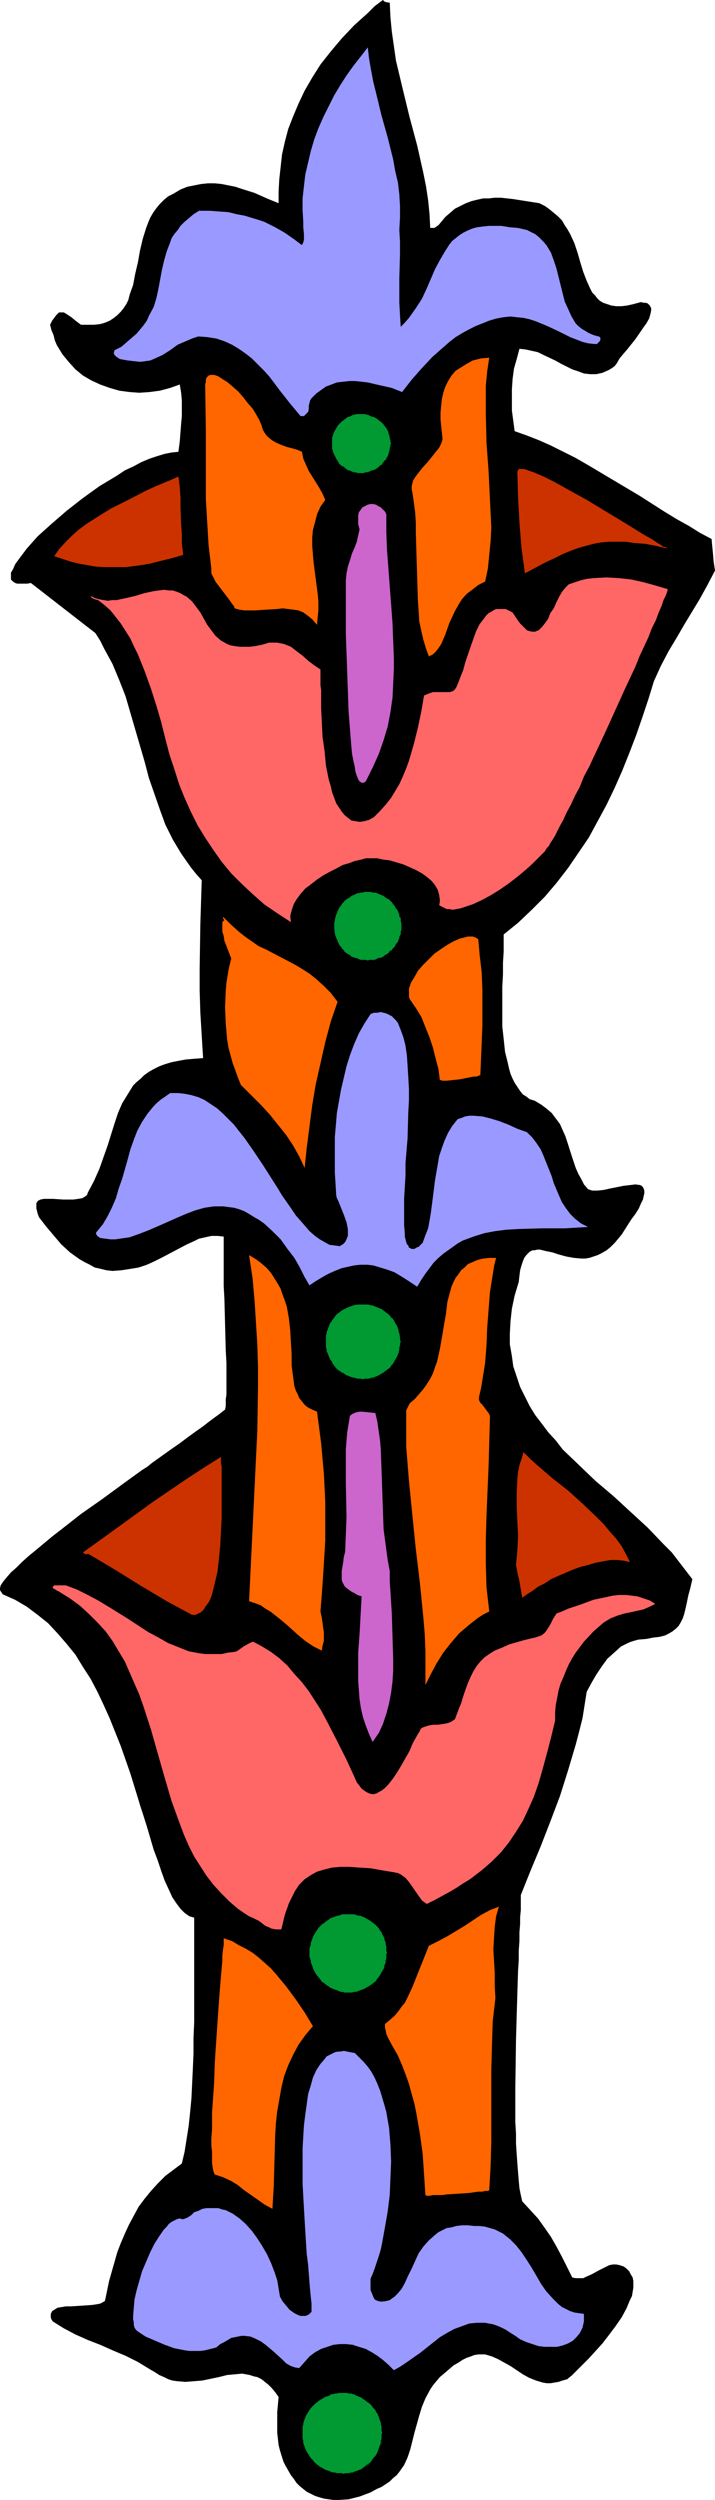 <?xml version="1.0" encoding="UTF-8" standalone="no"?>
<svg
   version="1.0"
   width="44.554mm"
   height="155.668mm"
   id="svg45"
   sodipodi:docname="Border 141.wmf"
   xmlns:inkscape="http://www.inkscape.org/namespaces/inkscape"
   xmlns:sodipodi="http://sodipodi.sourceforge.net/DTD/sodipodi-0.dtd"
   xmlns="http://www.w3.org/2000/svg"
   xmlns:svg="http://www.w3.org/2000/svg">
  <sodipodi:namedview
     id="namedview45"
     pagecolor="#ffffff"
     bordercolor="#000000"
     borderopacity="0.25"
     inkscape:showpageshadow="2"
     inkscape:pageopacity="0.0"
     inkscape:pagecheckerboard="0"
     inkscape:deskcolor="#d1d1d1"
     inkscape:document-units="mm" />
  <defs
     id="defs1">
    <pattern
       id="WMFhbasepattern"
       patternUnits="userSpaceOnUse"
       width="6"
       height="6"
       x="0"
       y="0" />
  </defs>
  <path
     style="fill:#000000;fill-opacity:1;fill-rule:evenodd;stroke:none"
     d="m 52.683,291.026 v 0.808 0.97 4.363 2.585 2.909 l 0.162,2.909 0.162,6.14 0.162,6.14 0.162,2.909 v 2.747 2.585 2.101 l -0.162,1.131 v 0.808 0.808 l -0.162,0.808 -0.646,0.485 -0.808,0.646 -1.131,0.808 -1.293,0.97 -1.454,1.131 -1.616,1.131 -1.778,1.293 -1.939,1.454 -2.101,1.454 -2.262,1.616 -2.262,1.616 -0.97,0.808 -1.293,0.808 -4.687,3.393 -4.848,3.555 -4.848,3.393 -4.525,3.555 -2.101,1.616 -1.939,1.616 -1.939,1.616 -1.778,1.454 -1.616,1.454 -1.293,1.293 -1.293,1.131 -0.97,1.131 -0.808,0.97 -0.646,0.97 L 0,373.76 v 0.323 0.162 l 0.646,0.97 1.454,0.646 1.454,0.646 2.747,1.616 2.586,1.939 2.424,1.939 2.262,2.424 2.101,2.424 2.101,2.585 1.778,2.909 1.778,2.747 1.616,3.07 1.454,3.07 1.454,3.232 1.293,3.232 1.293,3.232 2.262,6.464 1.939,6.302 0.485,1.616 0.485,1.454 0.97,3.07 0.808,2.747 0.808,2.747 0.97,2.585 0.808,2.424 0.808,2.262 0.97,2.101 0.808,1.778 0.97,1.454 0.97,1.293 0.97,0.97 1.131,0.808 0.646,0.162 0.485,0.162 v 8.403 8.241 4.04 3.878 l -0.162,3.717 v 3.717 l -0.162,3.717 -0.162,3.393 -0.162,3.393 -0.323,3.393 -0.323,3.07 -0.485,3.07 -0.485,3.07 -0.646,2.747 -1.939,1.454 -1.939,1.454 -1.778,1.778 -1.616,1.778 -1.454,1.778 -1.454,1.939 -1.131,2.101 -1.131,2.101 -0.97,2.101 -0.97,2.262 -0.808,2.101 -0.646,2.262 -1.293,4.525 -0.97,4.686 -0.485,0.323 -0.646,0.323 -0.808,0.162 -1.131,0.162 -2.424,0.162 -2.424,0.162 h -1.293 l -0.97,0.162 -0.97,0.162 -0.808,0.485 -0.485,0.323 -0.162,0.323 -0.162,0.323 v 0.485 0.323 l 0.162,0.485 0.323,0.485 1.293,0.808 1.293,0.808 2.747,1.454 2.909,1.293 2.909,1.131 2.909,1.293 3.071,1.293 2.909,1.454 2.909,1.778 1.131,0.646 0.97,0.646 1.131,0.485 0.97,0.485 0.97,0.323 1.131,0.162 1.939,0.162 2.101,-0.162 1.939,-0.162 3.879,-0.808 1.939,-0.485 1.778,-0.162 1.778,-0.162 1.778,0.323 0.97,0.323 0.808,0.162 0.97,0.485 0.808,0.646 0.808,0.646 0.808,0.808 0.808,0.97 0.808,1.131 -0.162,1.778 -0.162,1.778 v 1.616 1.616 1.616 l 0.162,1.454 0.162,1.454 0.323,1.293 0.808,2.585 0.485,0.97 0.646,1.131 0.646,1.131 0.646,0.808 0.646,0.97 0.808,0.808 0.808,0.646 0.808,0.646 0.97,0.485 0.97,0.485 0.97,0.323 1.131,0.323 1.131,0.162 1.131,0.162 h 1.131 l 2.424,-0.162 1.293,-0.323 1.293,-0.323 2.586,-0.97 1.454,-0.808 1.131,-0.485 0.97,-0.646 0.97,-0.646 0.808,-0.808 0.808,-0.646 0.646,-0.808 1.131,-1.616 0.808,-1.778 0.646,-1.939 0.97,-3.878 1.131,-4.04 0.646,-2.101 0.808,-1.939 1.131,-2.101 0.646,-0.97 0.808,-0.97 0.808,-0.97 0.97,-0.808 1.131,-0.97 1.131,-0.97 1.131,-0.646 0.97,-0.646 0.97,-0.485 0.97,-0.323 0.808,-0.323 0.97,-0.162 h 0.808 0.808 l 1.616,0.485 1.454,0.646 1.454,0.808 1.454,0.808 1.454,0.97 1.454,0.97 1.454,0.808 1.616,0.646 1.616,0.485 0.97,0.162 h 0.808 l 0.97,-0.162 0.97,-0.162 0.97,-0.323 1.131,-0.323 0.323,-0.323 0.646,-0.485 0.485,-0.485 0.646,-0.646 1.293,-1.293 1.616,-1.616 1.616,-1.778 1.616,-1.778 1.616,-2.101 1.454,-1.939 1.454,-2.101 1.131,-2.101 0.808,-1.939 0.485,-0.97 0.162,-0.97 0.162,-0.97 v -0.808 -0.808 l -0.162,-0.808 -0.485,-0.808 -0.323,-0.646 -0.646,-0.646 -0.646,-0.485 -0.97,-0.323 -0.808,-0.162 h -0.808 l -0.808,0.162 -1.293,0.646 -1.293,0.646 -1.454,0.808 -1.454,0.646 -0.646,0.323 h -0.808 -0.97 l -0.808,-0.162 -2.424,-4.848 -1.293,-2.424 -1.293,-2.262 -1.454,-2.101 -1.616,-2.262 -1.778,-1.939 -1.939,-2.101 -0.323,-1.454 -0.323,-1.616 -0.162,-1.778 -0.162,-1.939 -0.162,-2.101 -0.162,-2.262 -0.162,-2.424 v -2.424 l -0.162,-2.585 v -2.585 -5.494 l 0.162,-11.311 0.162,-5.656 0.162,-5.494 0.162,-5.171 0.162,-2.424 v -2.262 l 0.162,-2.262 v -2.101 l 0.162,-1.939 v -1.616 l 0.162,-1.616 v -1.454 -1.131 -0.97 l 2.262,-5.656 2.424,-5.817 2.262,-5.817 2.262,-5.979 1.939,-6.14 1.778,-5.979 0.808,-3.07 0.808,-3.232 0.485,-3.07 0.485,-3.07 1.131,-2.101 1.131,-1.939 1.293,-1.939 1.293,-1.778 1.616,-1.454 1.616,-1.454 0.97,-0.485 0.97,-0.485 0.97,-0.323 1.131,-0.323 1.939,-0.162 1.616,-0.323 1.454,-0.162 1.293,-0.323 0.97,-0.485 0.808,-0.485 0.808,-0.646 0.646,-0.646 0.485,-0.808 0.485,-0.97 0.323,-0.97 0.323,-1.293 0.323,-1.454 0.323,-1.616 0.485,-1.778 0.485,-2.101 -1.616,-2.101 -1.616,-2.101 -1.616,-2.101 -1.939,-1.939 -3.717,-3.878 -8.08,-7.433 -4.202,-3.555 -3.879,-3.717 -3.879,-3.717 -1.616,-2.101 -1.778,-1.939 -1.454,-1.939 -1.616,-2.101 -1.293,-2.101 -1.131,-2.262 -1.131,-2.262 -0.808,-2.424 -0.808,-2.424 -0.323,-2.424 -0.485,-2.747 v -2.585 l 0.162,-2.909 0.323,-2.909 0.646,-3.07 0.97,-3.232 0.162,-1.454 0.162,-1.293 0.323,-1.131 0.323,-0.97 0.323,-0.808 0.485,-0.646 0.485,-0.485 0.323,-0.323 0.646,-0.323 h 0.485 l 0.646,-0.162 h 0.646 l 1.293,0.323 1.616,0.323 1.454,0.485 1.778,0.485 1.778,0.323 1.778,0.162 h 0.97 l 0.97,-0.162 0.97,-0.323 0.97,-0.323 0.97,-0.485 1.131,-0.646 0.97,-0.808 0.97,-0.97 1.616,-1.939 1.131,-1.778 1.131,-1.778 0.97,-1.293 0.808,-1.293 0.485,-1.131 0.485,-0.97 0.162,-0.808 0.162,-0.646 V 280.199 l -0.162,-0.485 -0.162,-0.323 -0.323,-0.323 -0.323,-0.162 -1.131,-0.162 -1.293,0.162 -1.454,0.162 -3.232,0.646 -1.454,0.323 -1.454,0.162 h -1.293 l -0.485,-0.162 -0.485,-0.162 -0.97,-1.131 -0.646,-1.293 -0.646,-1.131 -0.646,-1.454 -0.97,-2.909 -0.97,-3.07 -0.485,-1.454 -0.646,-1.454 -0.646,-1.454 -0.97,-1.293 -0.97,-1.293 -1.131,-0.97 -1.293,-0.97 -1.616,-0.97 -1.131,-0.323 -0.808,-0.646 -0.808,-0.485 -0.646,-0.808 -0.646,-0.97 -0.646,-0.97 -0.485,-0.97 -0.485,-1.131 -0.323,-1.131 -0.323,-1.454 -0.646,-2.585 -0.323,-3.07 -0.323,-2.909 v -3.232 -3.07 -3.07 l 0.162,-2.909 v -2.747 l 0.162,-2.585 v -1.131 -2.909 l 3.394,-2.747 3.232,-3.07 3.071,-3.07 2.747,-3.232 2.747,-3.555 2.424,-3.555 2.424,-3.555 2.101,-3.878 2.101,-3.878 1.939,-4.04 1.778,-4.04 1.616,-4.04 1.616,-4.201 1.454,-4.201 1.454,-4.363 1.293,-4.201 1.616,-3.555 1.778,-3.393 1.939,-3.232 1.778,-3.07 3.717,-6.14 1.778,-3.232 1.778,-3.393 -0.323,-2.101 -0.162,-1.939 -0.162,-1.616 -0.162,-1.778 -2.747,-1.454 -2.586,-1.616 -2.909,-1.616 -2.909,-1.778 -5.818,-3.717 -5.979,-3.555 -5.979,-3.555 -3.071,-1.778 -2.909,-1.454 -2.909,-1.454 -2.909,-1.293 -2.909,-1.131 -2.747,-0.97 -0.323,-2.424 -0.323,-2.424 v -2.424 -2.585 l 0.162,-2.424 0.323,-2.424 0.646,-2.262 0.646,-2.424 1.454,0.162 1.454,0.323 1.454,0.323 1.293,0.646 2.747,1.293 1.454,0.808 1.293,0.646 1.293,0.646 1.454,0.485 1.293,0.485 1.454,0.162 h 1.454 l 1.454,-0.323 1.454,-0.646 0.808,-0.485 0.646,-0.485 0.485,-0.646 0.646,-1.131 0.808,-0.97 0.97,-1.131 1.939,-2.424 1.778,-2.585 0.808,-1.131 0.646,-1.131 0.323,-1.131 0.162,-0.808 v -0.485 l -0.162,-0.323 -0.162,-0.323 -0.162,-0.162 -0.323,-0.323 -0.485,-0.162 h -0.485 l -0.646,-0.162 -1.778,0.485 -1.454,0.323 -1.293,0.162 h -1.293 l -1.131,-0.162 -0.97,-0.323 -0.97,-0.323 -0.808,-0.485 -0.646,-0.646 -0.485,-0.646 -0.646,-0.646 -0.485,-0.97 -0.808,-1.778 -0.808,-2.101 -0.646,-2.101 -0.646,-2.262 -0.808,-2.424 -0.97,-2.101 -0.646,-1.131 -0.646,-0.97 -0.646,-1.131 -0.97,-0.97 -0.97,-0.808 -0.97,-0.808 -1.131,-0.808 -1.293,-0.646 -3.071,-0.485 -3.071,-0.485 -2.909,-0.323 h -1.454 l -1.454,0.162 h -1.293 l -1.454,0.323 -1.293,0.323 -1.293,0.485 -1.293,0.646 -1.293,0.646 -1.131,0.97 -1.131,0.97 -0.808,0.97 -0.808,0.97 -0.485,0.323 -0.485,0.323 h -0.485 -0.485 l -0.162,-3.232 -0.323,-3.232 -0.485,-3.232 -0.646,-3.232 -1.454,-6.464 -1.778,-6.625 L 94.862,21.007 94.054,17.613 93.246,14.22 92.762,10.827 92.277,7.433 91.953,4.04 91.792,0.646 90.822,0.485 90.499,0.323 90.176,0 88.237,1.454 86.621,3.07 83.388,5.979 80.48,9.049 l -2.586,3.07 -2.424,3.07 -1.939,3.07 -1.778,3.07 -1.454,3.07 -1.293,3.07 -1.131,2.909 -0.808,3.07 -0.646,2.909 -0.323,2.909 -0.323,2.909 -0.162,2.909 v 2.747 L 62.865,46.7 59.956,45.407 56.885,44.438 55.431,43.953 53.815,43.63 52.199,43.306 50.582,43.145 h -1.616 l -1.616,0.162 -1.616,0.323 -1.616,0.323 -1.616,0.646 -1.616,0.97 -1.293,0.646 -0.97,0.808 -0.97,0.97 -0.808,0.97 -0.808,1.131 -0.646,1.131 -0.485,1.131 -0.485,1.293 -0.808,2.585 -0.646,2.747 -0.485,2.747 -0.646,2.747 -0.485,2.585 -0.808,2.262 -0.323,1.293 -0.485,0.97 -0.646,0.97 -0.646,0.808 -0.808,0.808 -0.808,0.646 -0.97,0.646 -1.131,0.485 -1.131,0.323 -1.454,0.162 H 20.685 19.069 l -1.293,-0.97 -0.97,-0.808 -0.97,-0.646 -0.808,-0.485 h -0.323 -0.323 -0.485 l -0.323,0.323 -0.323,0.323 -0.485,0.646 -0.485,0.646 -0.485,0.97 0.323,1.293 0.485,1.131 0.323,1.293 0.485,1.131 1.293,2.101 1.454,1.778 1.616,1.778 1.778,1.454 1.939,1.131 2.101,0.97 2.262,0.808 2.262,0.646 2.424,0.323 2.262,0.162 2.424,-0.162 2.424,-0.323 2.424,-0.646 2.262,-0.808 0.323,1.939 0.162,1.778 v 1.778 1.939 l -0.162,1.778 -0.162,2.101 -0.162,2.101 -0.323,2.424 -1.616,0.162 -1.616,0.323 -1.616,0.485 -1.939,0.646 -1.939,0.808 -1.778,0.97 -2.101,0.97 -1.939,1.293 -4.04,2.424 -4.04,2.909 -3.717,2.909 -3.555,3.07 -1.616,1.454 -1.616,1.454 -1.293,1.454 -1.293,1.454 -0.97,1.293 -0.97,1.293 -0.808,1.131 -0.485,1.131 -0.485,0.808 v 0.97 0.646 l 0.485,0.485 0.485,0.323 0.485,0.162 h 0.485 1.131 0.808 l 0.808,-0.162 15.191,11.796 1.131,1.778 0.97,1.939 1.939,3.555 1.616,3.878 1.454,3.717 1.131,3.878 1.131,3.878 2.262,7.756 0.97,3.717 1.293,3.717 1.293,3.717 1.293,3.555 1.778,3.555 1.939,3.232 1.131,1.616 1.131,1.616 1.293,1.616 1.293,1.454 -0.323,10.342 -0.162,10.503 v 5.171 l 0.162,5.171 0.323,5.333 0.323,5.332 -2.101,0.162 -1.939,0.162 -1.778,0.323 -1.616,0.323 -1.616,0.485 -1.293,0.485 -1.293,0.646 -1.131,0.646 -1.131,0.808 -0.808,0.808 -0.97,0.808 -0.808,0.808 -1.293,2.101 -1.293,2.101 -0.97,2.262 -0.808,2.424 -0.808,2.585 -0.808,2.585 -0.97,2.747 -0.97,2.747 -1.293,2.909 -1.454,2.747 -0.162,0.485 -0.323,0.323 -0.808,0.485 -0.97,0.162 -1.131,0.162 h -1.131 -1.293 l -2.424,-0.162 H 11.312 10.343 l -0.808,0.162 -0.646,0.323 -0.162,0.323 -0.162,0.162 v 0.485 0.485 0.323 l 0.162,0.646 0.162,0.646 0.323,0.808 1.616,2.101 1.778,2.101 1.778,2.101 2.101,1.939 1.131,0.808 1.131,0.808 1.131,0.646 1.293,0.646 1.131,0.646 1.454,0.323 1.293,0.323 1.454,0.162 2.101,-0.162 2.101,-0.323 1.939,-0.323 1.939,-0.646 1.778,-0.808 1.616,-0.808 3.071,-1.616 3.071,-1.616 1.454,-0.646 1.293,-0.646 1.454,-0.323 1.454,-0.323 h 1.454 z"
     id="path1" />
  <path
     style="fill:#cc3200;fill-opacity:1;fill-rule:evenodd;stroke:none"
     d="m 121.527,368.266 0.323,1.778 0.485,2.101 0.323,1.939 0.323,1.939 1.131,-0.808 1.293,-0.808 1.293,-0.97 1.616,-0.808 1.454,-0.97 1.778,-0.808 3.394,-1.454 1.778,-0.646 1.939,-0.485 1.616,-0.485 1.778,-0.323 1.778,-0.323 h 1.454 l 1.616,0.162 1.454,0.323 -0.97,-1.939 -0.97,-1.778 -1.293,-1.778 -1.454,-1.616 -1.454,-1.778 -1.616,-1.616 -3.394,-3.232 -3.394,-3.07 -3.717,-2.909 -3.555,-3.07 -1.616,-1.454 -1.616,-1.616 -0.485,1.616 -0.485,1.454 -0.323,1.616 -0.162,1.616 -0.162,3.232 v 3.393 l 0.162,3.393 0.162,3.393 -0.162,3.393 -0.162,1.778 z"
     id="path2" />
  <path
     style="fill:#cc3200;fill-opacity:1;fill-rule:evenodd;stroke:none"
     d="m 21.332,366.004 5.979,3.555 5.979,3.717 5.979,3.555 5.979,3.232 h 0.808 l 0.646,-0.323 0.646,-0.323 0.646,-0.646 0.485,-0.808 0.646,-0.808 0.485,-0.97 0.323,-0.97 0.323,-1.293 0.323,-1.293 0.646,-2.747 0.323,-2.909 0.323,-3.232 0.162,-3.232 0.162,-3.07 v -3.232 -2.909 -2.747 -1.131 -2.262 l -0.162,-0.808 v -1.454 l -3.879,2.424 -4.202,2.747 -4.04,2.747 -4.04,2.747 -8.242,5.979 -8.08,5.817 0.323,0.323 h 0.162 l 0.323,0.162 0.323,-0.162 0.323,0.162 z"
     id="path3" />
  <path
     style="fill:#cc3200;fill-opacity:1;fill-rule:evenodd;stroke:none"
     d="m 121.85,111.013 0.162,5.979 0.323,5.979 0.485,5.979 0.808,5.979 2.424,-1.293 2.424,-1.293 2.101,-0.97 1.939,-0.97 1.939,-0.808 1.778,-0.646 1.778,-0.485 1.778,-0.485 1.778,-0.323 1.939,-0.162 h 1.778 2.101 l 2.101,0.323 2.424,0.162 2.586,0.485 2.747,0.646 -0.485,-0.323 -0.646,-0.162 -0.646,-0.485 -0.808,-0.485 -0.97,-0.646 -1.131,-0.646 -1.131,-0.646 -1.293,-0.808 -1.293,-0.808 -2.909,-1.778 -1.616,-0.97 -6.141,-3.717 -3.232,-1.778 -2.909,-1.616 -1.454,-0.808 -1.293,-0.646 -1.293,-0.646 -1.131,-0.485 -1.131,-0.485 -0.97,-0.323 -0.808,-0.323 -0.808,-0.162 h -0.485 -0.485 l -0.162,0.323 z"
     id="path4" />
  <path
     style="fill:#cc3200;fill-opacity:1;fill-rule:evenodd;stroke:none"
     d="m 42.017,112.144 0.162,1.293 0.162,1.293 0.162,2.424 v 2.101 l 0.162,4.201 0.162,2.101 v 2.424 l 0.162,1.293 0.162,1.293 -2.101,0.646 -1.939,0.485 -1.939,0.485 -1.939,0.485 -1.939,0.323 -3.555,0.485 h -1.939 -1.778 -1.778 l -1.939,-0.162 -1.778,-0.323 -1.939,-0.323 -1.939,-0.485 -1.939,-0.646 -1.939,-0.646 1.131,-1.616 1.454,-1.616 1.454,-1.454 1.616,-1.454 1.939,-1.454 1.778,-1.131 3.879,-2.424 4.202,-2.101 4.04,-2.101 2.101,-0.97 1.939,-0.808 1.939,-0.808 z"
     id="path5" />
  <path
     style="fill:#cc65cc;fill-opacity:1;fill-rule:evenodd;stroke:none"
     d="m 81.288,365.196 -0.323,1.293 -0.162,1.293 -0.162,0.97 -0.162,0.97 v 0.808 0.646 0.646 l 0.162,0.485 0.323,0.646 0.162,0.323 0.485,0.485 0.485,0.323 0.646,0.485 0.646,0.323 0.808,0.485 0.97,0.323 -0.485,8.888 -0.323,4.363 v 4.525 2.101 l 0.162,2.262 0.162,2.101 0.323,2.101 0.485,2.101 0.646,1.939 0.808,2.101 0.808,1.778 1.454,-2.101 0.97,-2.101 0.808,-2.424 0.646,-2.424 0.485,-2.585 0.323,-2.585 0.162,-2.585 v -2.747 l -0.162,-5.333 -0.162,-5.332 -0.323,-5.171 -0.162,-2.424 v -2.424 l -0.485,-2.585 -0.323,-2.424 -0.323,-2.424 -0.323,-2.424 -0.162,-4.686 -0.162,-4.686 -0.162,-4.686 -0.162,-4.525 -0.162,-2.101 -0.323,-2.262 -0.323,-2.262 -0.485,-2.101 -1.454,-0.162 -1.616,-0.162 h -0.646 l -0.808,0.162 -0.808,0.323 -0.646,0.485 -0.323,1.939 -0.323,1.939 -0.323,4.04 v 3.878 4.04 l 0.162,8.08 -0.162,4.04 z"
     id="path6" />
  <path
     style="fill:#cc65cc;fill-opacity:1;fill-rule:evenodd;stroke:none"
     d="m 92.762,157.39 v -2.424 l -0.162,-4.201 -0.162,-4.201 -0.646,-8.564 -0.646,-8.564 -0.162,-4.201 v -4.201 l -0.323,-0.646 -0.485,-0.485 -0.485,-0.485 -0.646,-0.323 -0.485,-0.323 -0.808,-0.162 h -0.485 l -0.646,0.162 -0.646,0.323 -0.646,0.323 -0.323,0.485 -0.485,0.646 -0.162,0.808 v 0.808 1.131 l 0.323,1.293 -0.323,1.454 -0.323,1.454 -0.485,1.293 -0.646,1.454 -0.485,1.616 -0.485,1.454 -0.323,1.616 -0.162,1.616 v 12.766 l 0.162,4.363 0.162,4.525 0.162,4.686 0.162,4.525 0.162,2.101 0.162,2.101 0.162,2.101 0.162,1.939 0.162,1.778 0.323,1.616 0.323,1.454 0.162,1.131 0.323,0.97 0.323,0.808 0.323,0.485 0.485,0.323 h 0.485 l 0.485,-0.323 1.616,-3.232 1.454,-3.232 1.131,-3.232 0.97,-3.232 0.646,-3.393 0.485,-3.393 0.162,-3.393 z"
     id="path7" />
  <path
     style="fill:#ff6600;fill-opacity:1;fill-rule:evenodd;stroke:none"
     d="m 50.582,511.759 1.939,0.646 1.778,0.808 1.616,0.97 1.616,1.293 1.616,1.131 1.616,1.131 1.616,1.131 1.778,0.97 0.323,-5.494 0.162,-5.817 0.162,-5.817 0.162,-2.909 0.323,-2.909 0.485,-2.747 0.485,-2.747 0.646,-2.747 0.97,-2.585 1.131,-2.424 1.293,-2.424 1.616,-2.262 0.808,-0.97 0.97,-1.131 -1.939,-3.232 -2.101,-3.07 -2.262,-3.07 -2.424,-2.909 -1.131,-1.293 -1.454,-1.293 -1.454,-1.293 -1.454,-1.131 -1.616,-0.97 -1.616,-0.808 -1.616,-0.97 -1.939,-0.646 v 0.646 0.97 l -0.162,0.97 -0.162,1.454 v 1.293 l -0.162,1.778 -0.162,1.778 -0.162,1.939 -0.162,2.101 -0.162,2.101 -0.323,4.686 -0.323,4.686 -0.323,4.848 -0.162,4.848 -0.323,4.686 -0.162,2.262 v 2.101 1.939 l -0.162,1.939 v 1.778 l 0.162,1.454 v 1.454 1.131 l 0.162,1.131 0.162,0.808 0.162,0.485 z"
     id="path8" />
  <path
     style="fill:#ff6600;fill-opacity:1;fill-rule:evenodd;stroke:none"
     d="m 91.307,479.441 1.131,2.101 1.293,2.262 0.97,2.262 0.808,2.101 0.808,2.262 0.646,2.424 0.646,2.262 0.485,2.424 0.808,4.686 0.646,4.686 0.323,4.848 0.323,4.848 0.323,0.162 h 0.646 l 0.808,-0.162 h 0.97 1.131 l 1.131,-0.162 2.586,-0.162 2.586,-0.162 1.131,-0.162 1.131,-0.162 h 0.97 l 0.646,-0.162 h 0.646 l 0.323,-0.162 0.323,-5.656 0.162,-5.656 v -11.311 -5.817 l 0.162,-5.656 0.162,-5.494 0.646,-5.656 -0.162,-2.909 v -3.07 l -0.162,-2.747 -0.162,-2.747 0.162,-2.747 0.162,-2.585 0.323,-2.424 0.646,-2.262 -2.101,0.808 -2.101,1.131 -3.879,2.585 -4.04,2.424 -2.101,1.131 -2.262,1.131 -0.97,2.424 -1.939,4.848 -0.97,2.424 -1.131,2.424 -0.646,1.293 -0.808,0.97 -0.808,1.131 -0.808,0.97 -1.131,0.97 -1.131,0.97 v 0.646 l 0.162,0.808 0.162,0.808 z"
     id="path9" />
  <path
     style="fill:#ff6600;fill-opacity:1;fill-rule:evenodd;stroke:none"
     d="m 95.67,332.555 v 4.04 3.878 l 0.646,8.08 0.808,8.08 0.808,7.918 0.97,8.08 0.808,8.08 0.323,3.878 0.162,4.04 v 3.878 4.04 l 1.293,-2.585 1.293,-2.424 1.616,-2.585 1.778,-2.262 1.939,-2.262 2.262,-1.939 2.262,-1.778 1.293,-0.808 1.293,-0.646 -0.646,-5.656 -0.162,-5.494 v -5.656 l 0.162,-5.817 0.485,-11.473 0.323,-11.473 v -0.485 l -0.323,-0.646 -0.97,-1.293 -0.485,-0.646 -0.485,-0.485 -0.323,-0.646 v -0.646 l 0.485,-2.101 0.323,-1.939 0.646,-4.04 0.323,-4.201 0.162,-4.04 0.323,-4.201 0.323,-4.201 0.646,-4.04 0.323,-2.101 0.485,-1.939 h -1.616 l -1.454,0.162 -1.293,0.323 -1.131,0.485 -1.131,0.485 -0.808,0.808 -0.808,0.646 -0.646,0.97 -0.646,0.808 -0.485,0.97 -0.485,1.131 -0.323,1.131 -0.646,2.424 -0.323,2.747 -0.485,2.747 -0.485,2.909 -0.485,2.747 -0.646,2.909 -0.485,1.293 -0.485,1.454 -0.646,1.293 -0.808,1.293 -0.808,1.131 -0.97,1.131 -0.97,1.131 -1.293,1.131 -0.323,0.646 -0.162,0.323 -0.162,0.323 -0.162,0.323 z"
     id="path10" />
  <path
     style="fill:#ff6600;fill-opacity:1;fill-rule:evenodd;stroke:none"
     d="m 58.663,295.389 1.616,0.97 1.293,0.97 1.293,1.131 0.97,1.131 0.808,1.293 0.808,1.293 0.646,1.131 0.485,1.454 0.485,1.293 0.485,1.454 0.485,2.747 0.323,2.909 0.162,2.909 0.162,2.585 v 2.747 l 0.323,2.424 0.323,2.424 0.323,0.97 0.485,0.97 0.323,0.808 0.646,0.808 0.646,0.808 0.808,0.646 0.97,0.485 1.131,0.485 0.485,3.717 0.485,3.717 0.323,3.555 0.323,3.555 0.162,3.232 0.162,3.393 v 3.232 3.07 2.747 l -0.162,2.909 -0.162,2.585 -0.162,2.585 -0.162,2.424 -0.162,2.262 -0.162,2.101 -0.162,1.939 0.323,1.454 0.162,1.131 0.162,1.293 0.162,0.97 v 1.131 0.97 l -0.323,1.131 -0.162,1.131 -0.97,-0.485 -0.97,-0.485 -0.97,-0.646 -0.97,-0.646 -1.939,-1.616 -1.939,-1.778 -2.101,-1.778 -2.262,-1.778 -1.131,-0.646 -1.131,-0.808 -1.293,-0.485 -1.454,-0.485 0.485,-10.019 0.97,-20.037 0.485,-10.019 0.162,-10.18 v -5.009 l -0.162,-5.171 -0.323,-5.171 -0.323,-5.171 -0.485,-5.333 z"
     id="path11" />
  <path
     style="fill:#ff6600;fill-opacity:1;fill-rule:evenodd;stroke:none"
     d="m 52.36,217.017 v 1.131 1.131 l 0.323,0.97 0.162,1.131 0.808,2.101 0.808,2.101 -0.485,1.939 -0.323,1.778 -0.323,1.939 -0.162,1.939 -0.162,3.878 0.162,3.878 0.323,3.717 0.323,1.939 0.485,1.778 0.485,1.778 0.646,1.778 0.646,1.778 0.646,1.616 2.424,2.424 2.262,2.262 2.101,2.262 1.939,2.424 1.939,2.424 1.616,2.424 1.454,2.585 1.293,2.747 0.485,-4.686 0.646,-5.009 0.646,-5.009 0.808,-4.848 1.131,-5.009 1.131,-5.009 1.293,-4.848 1.616,-4.686 -1.616,-2.101 -1.616,-1.616 -1.778,-1.616 -1.616,-1.293 -1.778,-1.131 -1.616,-0.97 -3.394,-1.778 -3.394,-1.778 -1.778,-0.808 -1.616,-1.131 -1.616,-1.131 -1.616,-1.293 -1.778,-1.616 -1.616,-1.616 h -0.162 v 0.162 l 0.162,0.323 0.162,0.162 -0.162,0.162 z"
     id="path12" />
  <path
     style="fill:#ff6600;fill-opacity:1;fill-rule:evenodd;stroke:none"
     d="m 48.32,90.491 0.162,10.827 v 10.827 5.332 l 0.323,5.494 0.323,5.333 0.646,5.494 v 0.323 0.485 0.323 l 0.323,0.646 0.323,0.646 0.323,0.646 0.97,1.293 2.101,2.747 0.808,1.131 0.485,0.646 0.162,0.485 1.131,0.323 1.131,0.162 h 1.293 1.293 l 2.424,-0.162 2.747,-0.162 1.293,-0.162 1.293,0.162 1.293,0.162 1.131,0.162 1.131,0.485 1.131,0.808 0.97,0.808 1.131,1.293 0.162,-1.778 0.162,-1.778 v -1.939 l -0.162,-1.778 -0.97,-7.433 -0.162,-1.939 -0.162,-1.939 v -1.939 l 0.162,-1.778 0.485,-1.778 0.485,-1.939 0.808,-1.778 1.131,-1.616 -0.646,-1.454 -0.808,-1.454 -1.616,-2.585 -0.808,-1.293 -0.646,-1.454 -0.646,-1.454 -0.323,-1.616 -1.131,-0.485 -1.131,-0.323 -1.293,-0.323 -1.293,-0.485 -1.131,-0.485 -1.131,-0.646 -1.131,-0.97 -0.485,-0.646 -0.485,-0.808 -0.323,-1.131 -0.485,-1.131 -0.808,-1.454 -0.808,-1.293 -1.131,-1.293 -1.131,-1.454 L 56.077,92.107 54.784,90.976 53.653,90.006 52.36,89.198 51.391,88.552 50.906,88.39 50.421,88.229 h -0.485 -0.323 l -0.485,0.162 -0.162,0.162 -0.323,0.323 -0.162,0.485 v 0.485 z"
     id="path13" />
  <path
     style="fill:#ff6600;fill-opacity:1;fill-rule:evenodd;stroke:none"
     d="m 97.125,115.861 0.323,2.262 0.323,2.424 0.162,2.424 v 2.424 l 0.162,5.332 0.162,5.333 0.162,5.171 0.162,2.424 0.162,2.585 0.485,2.262 0.485,2.101 0.646,2.101 0.646,1.778 0.97,-0.485 0.646,-0.646 0.646,-0.808 0.646,-0.97 0.485,-1.131 0.485,-1.131 0.97,-2.747 1.293,-2.747 0.808,-1.454 0.808,-1.293 1.131,-1.293 1.293,-0.97 1.454,-1.131 1.616,-0.808 0.646,-3.07 0.323,-3.232 0.323,-3.232 0.162,-3.232 -0.162,-3.232 -0.162,-3.393 -0.323,-6.625 -0.485,-6.625 -0.162,-6.787 v -3.232 -3.393 l 0.323,-3.393 0.485,-3.232 -1.939,0.162 -1.939,0.485 -1.454,0.808 -1.293,0.808 -1.293,0.808 -0.97,1.131 -0.808,1.293 -0.646,1.293 -0.485,1.454 -0.323,1.454 -0.162,1.454 -0.162,1.778 v 1.616 l 0.162,1.616 0.323,3.07 -0.323,0.97 -0.485,0.97 -1.293,1.616 -1.293,1.616 -1.454,1.616 -1.131,1.454 -0.485,0.646 -0.485,0.808 -0.162,0.646 -0.162,0.646 v 0.808 z"
     id="path14" />
  <path
     style="fill:#ff6600;fill-opacity:1;fill-rule:evenodd;stroke:none"
     d="m 96.478,235.115 1.454,2.101 1.293,2.101 0.97,2.424 0.97,2.424 0.808,2.424 0.646,2.585 0.646,2.424 0.323,2.585 h 0.323 l 0.162,0.162 h 1.131 l 1.454,-0.162 1.616,-0.162 1.616,-0.323 1.616,-0.323 h 0.646 l 0.485,-0.162 0.323,-0.162 h 0.162 l 0.162,-3.717 0.162,-3.878 0.162,-4.04 v -4.363 -4.201 l -0.162,-4.04 -0.485,-4.04 -0.162,-1.939 -0.162,-1.778 -0.485,-0.323 -0.323,-0.162 -0.485,-0.162 h -0.646 -0.485 l -0.646,0.162 -1.293,0.323 -1.454,0.646 -1.454,0.808 -1.454,0.97 -1.616,1.131 -1.293,1.293 -1.454,1.454 -1.131,1.293 -0.808,1.454 -0.808,1.293 -0.485,1.454 v 0.646 0.646 0.646 z"
     id="path15" />
  <path
     style="fill:#9999ff;fill-opacity:1;fill-rule:evenodd;stroke:none"
     d="m 28.281,84.512 1.778,0.323 1.454,0.162 1.454,0.162 1.293,-0.162 1.131,-0.162 1.131,-0.485 1.778,-0.808 1.778,-1.131 1.778,-1.293 1.131,-0.485 1.131,-0.485 1.131,-0.485 1.454,-0.485 2.101,0.162 2.101,0.323 1.939,0.646 1.778,0.808 1.616,0.97 1.616,1.131 1.454,1.131 1.454,1.454 1.454,1.454 1.293,1.454 2.424,3.232 2.424,3.07 2.424,2.909 h 0.485 0.323 l 0.485,-0.485 0.485,-0.485 0.162,-0.646 v -0.808 l 0.162,-0.646 0.162,-0.646 0.323,-0.485 1.131,-1.131 1.131,-0.808 1.131,-0.808 1.293,-0.485 1.293,-0.485 1.454,-0.162 1.454,-0.162 h 1.454 l 1.454,0.162 1.454,0.162 2.747,0.646 2.909,0.646 2.424,0.97 2.262,-2.909 2.424,-2.747 2.424,-2.585 2.747,-2.424 1.293,-1.131 1.454,-1.131 1.616,-0.97 1.454,-0.808 1.616,-0.808 1.616,-0.646 1.616,-0.646 1.616,-0.485 1.778,-0.323 1.616,-0.162 1.454,0.162 1.616,0.162 1.454,0.323 1.454,0.485 2.747,1.131 2.747,1.293 2.586,1.293 2.909,1.131 1.293,0.323 1.454,0.162 h 0.646 l 0.323,-0.323 0.323,-0.323 0.162,-0.323 V 79.503 l -0.162,-0.162 -0.162,-0.162 h -0.162 l -1.131,-0.323 -1.131,-0.485 -0.808,-0.485 -0.808,-0.485 -0.808,-0.646 -0.646,-0.646 -0.97,-1.616 -0.808,-1.778 -0.808,-1.778 -0.485,-1.939 -0.485,-1.939 -0.97,-3.878 -0.646,-1.939 -0.646,-1.778 -0.97,-1.616 -0.646,-0.808 -0.646,-0.646 -0.646,-0.646 -0.808,-0.646 -0.97,-0.485 -0.97,-0.485 -2.101,-0.485 -1.939,-0.162 -1.939,-0.323 h -1.616 -1.454 l -1.454,0.162 -1.293,0.162 -1.131,0.323 -1.131,0.485 -0.97,0.485 -0.97,0.646 -0.808,0.646 -0.808,0.646 -0.646,0.808 -1.131,1.778 -1.131,1.939 -1.131,2.101 -0.97,2.262 -0.97,2.262 -1.131,2.424 -1.454,2.262 -1.616,2.262 -0.97,1.131 -0.97,0.97 -0.162,-2.747 -0.162,-2.909 v -5.817 l 0.162,-5.656 v -2.909 l -0.162,-2.747 0.162,-2.909 v -2.747 l -0.162,-2.747 -0.323,-2.747 -0.646,-2.747 -0.485,-2.747 -1.293,-5.171 -1.454,-5.171 -1.293,-5.333 -0.646,-2.585 -0.485,-2.585 -0.485,-2.747 -0.323,-2.747 -1.616,2.101 -1.778,2.262 -1.616,2.262 -1.454,2.262 -1.454,2.424 -1.293,2.585 -1.293,2.585 -1.131,2.585 -0.97,2.585 -0.808,2.747 -0.646,2.747 -0.646,2.747 -0.323,2.747 -0.323,2.909 v 2.747 l 0.162,2.747 v 1.293 l 0.162,1.616 V 56.395 l -0.162,0.646 -0.323,0.646 -1.939,-1.454 L 67.066,54.779 64.804,53.487 63.511,52.84 62.218,52.194 60.764,51.709 59.148,51.224 57.532,50.74 55.754,50.416 53.815,49.932 51.552,49.77 49.451,49.608 h -2.586 l -1.293,0.808 -1.131,0.97 -0.97,0.808 -0.97,0.97 -0.646,0.97 -0.808,0.97 -0.646,0.97 -0.323,0.97 -0.808,2.101 -0.646,2.262 -0.485,2.101 -0.808,4.363 -0.485,2.262 -0.646,2.101 -1.131,2.101 -0.485,1.131 -0.808,1.131 -0.808,0.97 -0.808,0.97 -1.131,0.97 -1.131,0.97 -1.293,1.131 -1.616,0.808 -0.162,0.485 v 0.323 l 0.162,0.323 0.485,0.485 0.323,0.162 0.162,0.162 z"
     id="path16" />
  <path
     style="fill:#9999ff;fill-opacity:1;fill-rule:evenodd;stroke:none"
     d="m 32.321,548.602 1.939,1.293 2.262,0.97 2.262,0.97 2.262,0.808 2.424,0.485 1.131,0.162 h 1.293 1.293 l 1.131,-0.162 1.293,-0.323 1.293,-0.323 0.97,-0.808 0.97,-0.485 0.808,-0.485 0.808,-0.485 0.808,-0.162 0.808,-0.162 0.808,-0.162 h 0.646 l 1.454,0.162 1.131,0.485 1.293,0.646 1.131,0.808 2.101,1.778 1.939,1.778 0.808,0.808 1.131,0.646 0.97,0.323 0.97,0.162 1.293,-1.454 1.131,-1.293 1.293,-0.97 1.454,-0.808 1.454,-0.485 1.454,-0.485 1.454,-0.162 h 1.454 l 1.616,0.162 1.454,0.485 1.616,0.485 1.454,0.808 1.293,0.808 1.293,0.97 1.293,1.131 1.293,1.293 1.454,-0.808 1.454,-0.97 3.232,-2.262 3.071,-2.424 1.616,-1.293 1.616,-0.97 1.778,-0.97 1.778,-0.646 1.778,-0.646 1.778,-0.162 h 1.939 l 0.808,0.162 0.97,0.162 0.97,0.323 1.131,0.485 0.97,0.485 0.97,0.646 1.293,0.808 1.131,0.808 1.454,0.646 1.454,0.485 1.454,0.485 1.454,0.162 h 1.454 1.454 l 1.293,-0.323 1.293,-0.485 1.131,-0.646 0.808,-0.808 0.808,-0.97 0.646,-1.293 0.323,-1.454 v -0.808 -0.97 l -1.131,-0.162 -1.131,-0.162 -0.97,-0.323 -0.97,-0.485 -0.97,-0.485 -0.808,-0.646 -1.454,-1.454 -1.454,-1.616 -1.131,-1.616 -2.262,-3.878 -1.131,-1.778 -1.293,-1.939 -1.293,-1.616 -1.454,-1.454 -0.808,-0.646 -0.808,-0.646 -0.97,-0.485 -0.97,-0.485 -1.131,-0.323 -1.131,-0.323 -1.293,-0.162 h -1.293 l -1.454,-0.162 h -1.454 l -1.293,0.162 -1.131,0.323 -1.131,0.162 -0.97,0.485 -0.97,0.485 -0.808,0.646 -1.454,1.293 -1.293,1.454 -1.131,1.616 -0.808,1.778 -0.808,1.778 -0.808,1.616 -0.808,1.778 -0.808,1.454 -0.97,1.131 -0.646,0.646 -0.485,0.323 -0.646,0.485 -0.646,0.162 -0.808,0.162 h -0.808 l -0.646,-0.162 -0.646,-0.323 -0.323,-0.646 -0.323,-0.808 -0.323,-0.808 v -0.808 -0.97 -0.808 l 0.485,-1.131 0.485,-1.293 0.485,-1.454 0.485,-1.454 0.485,-1.616 0.323,-1.616 0.646,-3.555 0.646,-3.717 0.485,-3.878 0.162,-3.878 0.162,-4.04 -0.162,-4.04 -0.323,-3.878 -0.646,-3.717 -0.485,-1.778 -0.485,-1.616 -0.485,-1.616 -0.646,-1.616 -0.646,-1.454 -0.808,-1.454 -0.808,-1.131 -0.97,-1.131 -1.131,-1.131 -0.97,-0.97 -0.97,-0.162 -0.808,-0.162 -0.808,-0.162 -0.808,0.162 h -0.646 l -0.646,0.162 -0.646,0.323 -0.646,0.323 -0.646,0.323 -0.485,0.646 -0.97,1.131 -0.97,1.454 -0.808,1.778 -0.485,1.778 -0.646,2.101 -0.323,2.424 -0.323,2.262 -0.323,2.585 -0.162,2.585 -0.162,2.909 v 2.747 5.656 l 0.323,5.817 0.323,5.494 0.162,2.585 0.162,2.585 0.323,2.424 0.162,2.101 0.162,2.101 0.162,1.939 0.162,1.616 0.162,1.454 v 0.97 0.97 l -0.485,0.485 -0.485,0.323 -0.485,0.162 h -0.646 -0.485 l -0.485,-0.162 -0.97,-0.485 -1.131,-0.808 -0.808,-0.97 -0.808,-0.97 -0.646,-1.131 -0.323,-1.939 -0.323,-1.939 -0.646,-1.939 -0.808,-2.101 -0.97,-2.101 -1.131,-1.939 -1.131,-1.778 -1.293,-1.778 -1.454,-1.616 -1.454,-1.293 -1.616,-1.131 -1.616,-0.808 -0.808,-0.162 -0.97,-0.323 h -0.808 -0.97 -0.97 l -0.97,0.162 -0.97,0.485 -0.97,0.323 -0.323,0.323 -0.323,0.323 -0.97,0.646 -0.485,0.162 -0.323,0.162 h -0.485 l -0.485,-0.162 -0.646,0.162 -0.646,0.323 -0.646,0.323 -0.646,0.485 -0.485,0.646 -0.646,0.646 -1.131,1.616 -1.131,1.778 -0.97,1.939 -0.97,2.262 -0.97,2.262 -0.646,2.262 -0.646,2.262 -0.485,2.101 -0.162,1.939 -0.162,1.939 v 0.808 l 0.162,0.646 v 0.646 l 0.162,0.646 0.323,0.485 z"
     id="path17" />
  <path
     style="fill:#9999ff;fill-opacity:1;fill-rule:evenodd;stroke:none"
     d="m 23.594,291.349 1.131,0.162 1.293,0.162 h 1.131 l 1.131,-0.162 2.262,-0.323 2.262,-0.808 2.101,-0.808 2.262,-0.97 4.363,-1.939 2.262,-0.97 2.101,-0.808 2.262,-0.646 2.262,-0.323 h 1.131 1.131 l 1.131,0.162 1.293,0.162 1.131,0.323 1.293,0.485 1.131,0.646 1.293,0.808 1.131,0.646 1.131,0.808 1.939,1.778 1.939,1.939 1.616,2.262 1.616,2.101 1.293,2.262 1.131,2.262 1.131,1.939 1.454,-0.97 1.616,-0.97 1.454,-0.808 1.454,-0.646 1.616,-0.646 1.454,-0.323 1.454,-0.323 1.454,-0.162 h 1.616 l 1.454,0.162 1.616,0.485 1.616,0.485 1.778,0.646 1.616,0.97 1.778,1.131 1.939,1.293 0.97,-1.616 0.97,-1.454 0.97,-1.293 0.97,-1.293 1.131,-1.131 1.131,-0.97 1.131,-0.808 1.131,-0.808 1.131,-0.808 1.131,-0.646 2.586,-0.97 2.586,-0.808 2.586,-0.485 2.586,-0.323 2.747,-0.162 5.495,-0.162 h 5.495 l 2.747,-0.162 2.747,-0.162 -1.616,-0.808 -1.454,-1.131 -1.131,-1.131 -0.97,-1.293 -0.97,-1.454 -0.646,-1.454 -1.293,-3.07 -0.485,-1.616 -0.646,-1.616 -1.293,-3.232 -0.646,-1.454 -0.97,-1.454 -0.97,-1.293 -1.293,-1.293 -2.262,-0.808 -2.101,-0.97 -2.101,-0.808 -2.101,-0.646 -1.939,-0.485 -2.101,-0.162 h -0.97 l -0.97,0.162 -0.808,0.323 -0.97,0.323 -1.293,1.616 -0.97,1.616 -0.808,1.778 -0.646,1.778 -0.646,1.939 -0.323,1.939 -0.646,3.717 -0.485,3.878 -0.485,3.717 -0.323,1.939 -0.323,1.778 -0.646,1.616 -0.646,1.778 -0.485,0.485 -0.485,0.485 -0.485,0.162 -0.485,0.323 h -0.323 -0.323 l -0.323,-0.162 -0.323,-0.162 -0.162,-0.485 -0.323,-0.323 -0.162,-0.485 -0.162,-0.646 -0.162,-0.646 v -0.808 l -0.162,-1.778 v -1.939 -2.101 -2.424 l 0.162,-2.585 0.162,-2.747 v -2.909 l 0.485,-5.817 0.162,-5.979 0.162,-2.909 v -2.747 l -0.162,-2.909 -0.162,-2.585 -0.162,-2.424 -0.323,-2.262 -0.485,-1.939 -0.646,-1.778 -0.323,-0.808 -0.323,-0.808 -0.485,-0.646 -0.485,-0.485 -0.485,-0.485 -0.646,-0.323 -0.646,-0.323 -0.646,-0.162 -0.646,-0.162 -0.808,0.162 h -0.808 l -0.808,0.323 -1.454,2.262 -1.293,2.262 -1.131,2.585 -0.97,2.585 -0.808,2.585 -0.646,2.747 -0.646,2.747 -0.485,2.747 -0.485,2.747 -0.485,5.656 v 5.656 2.747 l 0.162,2.585 0.162,2.747 0.162,0.646 0.323,0.646 0.646,1.616 0.646,1.616 0.646,1.778 0.162,0.808 0.162,0.808 v 0.808 0.808 l -0.323,0.808 -0.323,0.646 -0.485,0.485 -0.808,0.485 -1.131,-0.162 -1.293,-0.162 -1.131,-0.646 -1.131,-0.646 -1.131,-0.808 -1.293,-1.131 -0.97,-1.131 -1.131,-1.293 -1.131,-1.293 -0.97,-1.454 -2.262,-3.232 -0.97,-1.616 -1.131,-1.778 -2.262,-3.555 -2.262,-3.393 -2.262,-3.232 -1.293,-1.616 -1.131,-1.454 -1.454,-1.454 -1.293,-1.293 -1.293,-1.131 -1.454,-0.97 -1.454,-0.97 -1.454,-0.646 -1.616,-0.485 -1.616,-0.323 -1.616,-0.162 h -1.778 l -1.131,0.808 -0.97,0.646 -0.97,0.808 -0.808,0.808 -1.454,1.778 -1.293,1.939 -1.131,2.101 -0.808,2.101 -0.808,2.262 -0.646,2.424 -1.293,4.525 -0.808,2.262 -0.646,2.262 -0.97,2.262 -0.97,1.939 -1.131,1.939 -1.454,1.778 -0.162,0.162 v 0.323 l 0.162,0.323 0.323,0.323 z"
     id="path18" />
  <path
     style="fill:#ff6666;fill-opacity:1;fill-rule:evenodd;stroke:none"
     d="m 12.444,373.437 v 0.323 l 0.323,0.162 0.485,0.323 0.646,0.323 2.586,1.616 2.424,1.778 2.101,1.939 1.939,1.939 1.939,2.101 1.616,2.262 1.454,2.424 1.454,2.424 1.131,2.585 1.131,2.585 1.131,2.585 0.97,2.747 1.778,5.494 1.616,5.656 1.616,5.656 1.616,5.494 1.939,5.333 0.97,2.585 1.131,2.585 1.293,2.585 1.454,2.262 1.454,2.262 1.616,2.101 1.939,2.101 1.939,1.939 2.101,1.778 2.424,1.616 0.808,0.323 0.646,0.323 0.97,0.485 0.808,0.646 0.646,0.485 0.808,0.323 0.646,0.323 0.97,0.162 h 0.646 0.646 l 0.323,-1.293 0.323,-1.454 0.323,-1.131 0.485,-1.293 0.323,-0.97 0.485,-0.97 0.97,-1.939 0.97,-1.454 1.293,-1.293 1.454,-0.97 1.454,-0.808 1.616,-0.485 1.939,-0.485 1.939,-0.162 h 2.101 l 2.424,0.162 2.586,0.162 2.747,0.485 2.909,0.485 0.808,0.162 0.646,0.323 1.131,0.808 0.808,0.97 0.808,1.131 1.454,2.101 0.808,1.131 1.131,0.808 1.939,-0.97 1.778,-0.97 1.778,-0.97 1.616,-0.97 1.454,-0.97 1.616,-0.97 2.747,-2.101 2.424,-2.101 2.101,-2.101 1.939,-2.424 1.616,-2.424 1.616,-2.585 1.293,-2.747 1.293,-2.909 1.131,-3.232 0.97,-3.393 0.97,-3.555 0.97,-3.717 0.97,-4.04 v -1.939 l 0.162,-1.778 0.323,-1.616 0.323,-1.778 0.485,-1.616 0.646,-1.454 0.646,-1.616 0.646,-1.454 0.808,-1.454 0.808,-1.293 1.939,-2.585 2.262,-2.424 2.424,-2.101 1.616,-0.97 1.616,-0.646 1.616,-0.485 1.616,-0.323 1.454,-0.323 1.454,-0.323 1.454,-0.646 1.293,-0.646 -1.293,-0.808 -1.454,-0.485 -1.454,-0.485 -1.293,-0.162 -1.454,-0.162 h -1.616 l -1.454,0.162 -1.454,0.323 -3.071,0.646 -3.071,1.131 -2.909,0.97 -1.454,0.646 -1.293,0.485 -0.808,1.293 -0.646,1.293 -0.808,1.293 -0.485,0.646 -0.808,0.646 -1.454,0.485 -1.454,0.323 -1.293,0.323 -1.131,0.323 -2.262,0.646 -1.778,0.808 -1.616,0.646 -1.293,0.808 -1.131,0.808 -0.97,0.97 -0.808,0.97 -0.808,1.293 -0.646,1.293 -0.646,1.454 -0.646,1.778 -0.646,1.939 -0.323,1.131 -0.485,1.131 -0.485,1.293 -0.485,1.293 -0.485,0.323 -0.485,0.323 -0.97,0.323 -0.97,0.162 -1.131,0.162 h -1.131 l -0.97,0.162 -0.97,0.323 -0.485,0.162 -0.485,0.323 -0.162,0.485 -0.323,0.485 -0.646,1.131 -0.808,1.454 -0.646,1.616 -1.939,3.393 -0.97,1.616 -0.97,1.454 -1.131,1.454 -0.97,0.97 -0.646,0.485 -0.646,0.323 -0.485,0.323 -0.646,0.162 h -0.485 l -0.646,-0.162 -0.646,-0.323 -0.485,-0.323 -0.646,-0.485 -0.485,-0.646 -0.646,-0.808 -0.485,-1.131 -0.97,-2.101 -0.97,-2.101 -1.131,-2.262 -1.131,-2.262 -2.424,-4.686 -1.293,-2.424 -1.454,-2.262 -1.454,-2.262 -1.616,-2.101 -1.778,-1.939 -1.616,-1.939 -1.939,-1.778 -1.939,-1.454 -2.101,-1.293 -2.101,-1.131 -0.485,0.162 -0.646,0.323 -1.131,0.646 -1.131,0.808 -0.485,0.323 -0.646,0.162 -1.454,0.162 -1.454,0.323 h -1.293 -1.293 -1.293 l -1.293,-0.162 -2.586,-0.485 -2.424,-0.97 -2.424,-0.97 -2.262,-1.293 -2.424,-1.293 -4.687,-3.07 -4.687,-2.909 -2.424,-1.454 -2.424,-1.293 -2.586,-1.293 -2.586,-0.97 h -0.97 -1.454 -0.323 l -0.162,0.162 z"
     id="path19" />
  <path
     style="fill:#ff6666;fill-opacity:1;fill-rule:evenodd;stroke:none"
     d="m 23.11,141.231 1.454,1.131 1.454,1.293 1.293,1.616 1.131,1.454 1.131,1.778 1.131,1.778 0.808,1.778 0.97,1.939 1.616,4.04 1.454,4.04 1.293,4.04 1.131,3.878 0.97,3.878 0.97,3.717 1.131,3.393 1.131,3.555 1.293,3.232 1.454,3.232 1.616,3.232 1.778,2.909 1.939,2.909 1.939,2.747 2.262,2.747 2.424,2.424 2.586,2.424 2.747,2.424 3.071,2.101 3.232,2.101 -0.162,-1.454 0.323,-1.293 0.485,-1.454 0.646,-1.131 0.97,-1.293 1.131,-1.293 1.293,-0.97 1.454,-1.131 1.454,-0.97 1.454,-0.808 1.616,-0.808 1.454,-0.808 1.616,-0.485 1.293,-0.485 1.454,-0.323 1.131,-0.323 h 1.293 1.454 l 1.454,0.323 1.454,0.162 1.616,0.485 1.616,0.485 1.454,0.646 1.454,0.646 1.454,0.808 1.131,0.808 1.131,0.97 0.808,0.97 0.646,1.131 0.323,1.131 0.162,1.131 v 0.646 l -0.162,0.646 0.485,0.323 0.646,0.323 0.646,0.323 h 0.646 l 0.808,0.162 0.808,-0.162 0.97,-0.162 0.97,-0.323 1.939,-0.646 2.101,-0.97 2.101,-1.131 2.101,-1.293 2.101,-1.454 2.101,-1.616 1.939,-1.616 1.616,-1.454 1.616,-1.616 1.293,-1.293 0.485,-0.808 0.485,-0.485 0.323,-0.646 0.323,-0.485 0.323,-0.485 0.485,-0.808 0.485,-0.97 0.646,-1.293 0.808,-1.454 0.808,-1.778 0.97,-1.778 0.97,-2.101 1.131,-2.101 0.97,-2.424 1.293,-2.424 1.131,-2.424 2.424,-5.171 2.424,-5.333 2.424,-5.333 2.424,-5.171 0.97,-2.424 1.131,-2.424 0.97,-2.101 0.808,-2.101 0.97,-1.939 0.646,-1.778 0.646,-1.454 0.485,-1.454 0.485,-0.97 0.323,-0.808 0.162,-0.646 v -0.162 l -2.747,-0.808 -2.909,-0.808 -2.909,-0.646 -2.909,-0.323 -2.909,-0.162 -3.071,0.162 -1.454,0.162 -1.454,0.323 -1.454,0.485 -1.454,0.485 -0.808,0.808 -0.808,0.97 -0.646,1.131 -0.646,1.293 -0.646,1.454 -0.808,1.131 -0.485,1.293 -0.808,1.131 -0.646,0.808 -0.808,0.808 -0.485,0.162 -0.323,0.162 h -0.485 -0.323 l -0.646,-0.162 -0.485,-0.162 -0.485,-0.485 -0.485,-0.485 -0.646,-0.646 -0.485,-0.646 -0.646,-0.97 -0.646,-0.97 -0.97,-0.485 -0.646,-0.323 h -0.808 -0.808 -0.646 l -0.646,0.323 -0.485,0.323 -0.646,0.323 -0.646,0.646 -0.323,0.485 -1.131,1.454 -0.808,1.616 -0.646,1.778 -1.293,3.717 -0.646,1.939 -0.485,1.778 -0.646,1.616 -0.485,1.293 -0.485,1.131 -0.323,0.485 -0.323,0.323 -0.808,0.323 h -0.646 -0.808 -0.808 -0.97 -0.808 l -0.97,0.323 -1.131,0.485 -0.646,3.717 -0.808,3.878 -0.97,3.878 -1.131,3.878 -0.646,1.778 -0.808,1.939 -0.808,1.778 -0.97,1.616 -0.97,1.616 -1.293,1.616 -1.293,1.454 -1.454,1.454 -1.131,0.646 -1.131,0.323 -1.131,0.162 -0.97,-0.162 -0.97,-0.162 -0.808,-0.646 -0.808,-0.646 -0.646,-0.808 -0.646,-0.97 -0.646,-0.97 -0.485,-1.293 -0.485,-1.293 -0.323,-1.454 -0.485,-1.616 -0.646,-3.232 -0.323,-3.393 -0.485,-3.393 -0.162,-3.393 -0.162,-3.232 v -1.616 -1.454 -1.293 l -0.162,-1.131 v -2.101 -0.97 -0.646 l -1.454,-0.97 -1.293,-0.97 -1.454,-1.293 -1.293,-0.97 -1.454,-1.131 -1.616,-0.646 -0.808,-0.162 -0.808,-0.162 h -0.97 -0.97 l -1.616,0.485 -1.616,0.323 -1.293,0.162 H 57.532 56.4 l -1.131,-0.162 -0.97,-0.162 -0.808,-0.323 -1.454,-0.808 -1.293,-1.131 -0.97,-1.293 -0.97,-1.293 -0.808,-1.454 -0.808,-1.454 -0.97,-1.293 -0.97,-1.293 -1.293,-1.131 -0.646,-0.323 -0.808,-0.485 -0.808,-0.323 -0.97,-0.323 h -0.97 l -1.131,-0.162 -2.424,0.323 -2.262,0.485 -2.101,0.646 -2.101,0.485 -2.262,0.485 h -0.97 l -1.131,0.162 -0.97,-0.162 -0.97,-0.162 -1.131,-0.323 -0.97,-0.485 0.323,0.485 0.323,0.162 0.485,0.162 z"
     id="path20" />
  <path
     style="fill:#009932;fill-opacity:1;fill-rule:evenodd;stroke:none"
     d="m 80.964,563.145 h 0.97 l 0.808,0.162 0.808,0.162 0.808,0.323 0.808,0.485 0.808,0.485 0.808,0.485 0.646,0.646 0.485,0.646 0.646,0.808 0.485,0.646 0.323,0.808 0.323,0.97 0.323,0.97 v 0.808 l 0.162,0.97 -0.162,1.131 v 0.97 l -0.323,0.97 -0.323,0.808 -0.323,0.808 -0.485,0.808 -0.646,0.808 -0.485,0.646 -0.646,0.646 -0.808,0.646 -0.808,0.485 -0.808,0.323 -0.808,0.323 -0.808,0.323 h -0.808 l -0.97,0.162 -1.131,-0.162 h -0.97 l -0.808,-0.323 -0.97,-0.323 -0.808,-0.323 -0.808,-0.485 -0.808,-0.646 -0.646,-0.646 -0.646,-0.646 -0.646,-0.808 -0.485,-0.808 -0.323,-0.808 -0.323,-0.808 -0.323,-0.97 -0.162,-0.97 v -1.131 -0.97 l 0.162,-0.808 0.323,-0.97 0.323,-0.97 0.323,-0.808 1.131,-1.454 0.646,-0.646 0.646,-0.646 0.808,-0.485 0.808,-0.485 0.808,-0.485 0.97,-0.323 0.808,-0.162 0.97,-0.162 z"
     id="path21" />
  <path
     style="fill:#009932;fill-opacity:1;fill-rule:evenodd;stroke:none"
     d="m 82.096,450.354 0.97,0.162 h 0.808 l 0.97,0.323 0.808,0.323 0.808,0.323 0.808,0.485 0.808,0.485 0.485,0.646 0.646,0.646 0.485,0.646 0.485,0.808 0.485,0.808 0.162,0.808 0.323,0.97 0.162,0.808 v 0.97 0.97 l -0.162,0.97 -0.323,0.97 -0.162,0.808 -0.485,0.808 -0.485,0.808 -0.485,0.808 -0.646,0.646 -0.485,0.485 -0.808,0.646 -0.808,0.485 -0.808,0.323 -0.808,0.323 -0.97,0.323 -0.808,0.162 h -0.97 -0.97 l -0.808,-0.162 -1.778,-0.646 -0.808,-0.323 -0.646,-0.485 -0.808,-0.646 -0.646,-0.485 -0.646,-0.646 -0.485,-0.808 -0.485,-0.808 -0.485,-0.808 -0.323,-0.808 -0.162,-0.97 -0.162,-0.97 v -0.97 -0.97 l 0.162,-0.808 0.162,-0.97 0.323,-0.808 0.485,-0.808 0.485,-0.808 0.485,-0.646 0.646,-0.646 0.646,-0.646 0.808,-0.485 0.646,-0.485 0.808,-0.323 0.97,-0.323 0.808,-0.323 h 0.808 z"
     id="path22" />
  <path
     style="fill:#009932;fill-opacity:1;fill-rule:evenodd;stroke:none"
     d="m 85.489,306.862 0.97,0.162 h 0.808 l 0.97,0.162 0.808,0.323 1.454,0.808 0.646,0.485 0.646,0.646 0.646,0.646 0.485,0.646 0.323,0.646 0.485,0.808 0.323,0.808 0.162,0.97 0.162,0.808 v 0.97 0.97 l -0.162,0.97 -0.162,0.808 -0.323,0.808 -0.808,1.454 -1.131,1.293 -1.293,1.131 -1.454,0.808 -0.808,0.323 -0.97,0.323 h -0.808 l -0.97,0.162 -0.97,-0.162 h -0.808 l -0.808,-0.323 -0.808,-0.323 -0.808,-0.323 -0.808,-0.485 -1.293,-1.131 -0.97,-1.293 -0.485,-0.646 -0.485,-0.808 -0.162,-0.808 -0.323,-0.808 -0.162,-0.97 v -0.97 -0.97 l 0.162,-0.808 0.323,-0.97 0.162,-0.808 0.485,-0.808 0.485,-0.646 0.485,-0.646 0.485,-0.646 0.646,-0.646 0.646,-0.485 0.808,-0.323 0.808,-0.485 0.808,-0.323 0.808,-0.162 h 0.808 z"
     id="path23" />
  <path
     style="fill:#009932;fill-opacity:1;fill-rule:evenodd;stroke:none"
     d="m 86.621,209.745 0.808,0.162 0.808,0.162 0.808,0.162 0.646,0.162 1.454,0.808 1.131,0.97 0.97,1.293 0.808,1.454 0.323,0.808 0.162,0.808 0.162,0.808 v 0.808 0.808 l -0.162,0.808 -0.485,1.454 -0.808,1.454 -0.97,1.131 -1.131,0.97 -1.454,0.808 -1.454,0.485 h -0.808 l -0.808,0.162 -0.808,-0.162 h -0.808 l -0.808,-0.162 -0.646,-0.323 -1.454,-0.808 -1.131,-0.97 -0.97,-1.131 -0.808,-1.454 -0.323,-1.454 -0.162,-1.616 v -0.808 l 0.162,-0.808 0.323,-1.616 0.808,-1.454 0.97,-1.293 1.131,-0.97 1.454,-0.808 0.646,-0.162 0.808,-0.162 0.808,-0.162 z"
     id="path24" />
  <path
     style="fill:#009932;fill-opacity:1;fill-rule:evenodd;stroke:none"
     d="m 85.004,97.439 h 1.293 l 1.454,0.485 1.293,0.646 0.97,0.97 0.97,0.97 0.646,1.131 0.485,1.293 v 1.454 1.454 l -0.485,1.293 -0.646,1.293 -0.97,0.97 -0.97,0.97 -1.293,0.485 -1.454,0.485 -1.293,0.162 -1.454,-0.162 -1.293,-0.485 -1.131,-0.485 -0.97,-0.97 -0.97,-0.97 -0.485,-1.293 -0.485,-1.293 -0.162,-1.454 0.162,-1.454 0.485,-1.293 0.485,-1.131 0.97,-0.97 0.97,-0.97 1.131,-0.646 1.293,-0.485 z"
     id="path25" />
  <path
     style="fill:#000000;fill-opacity:1;fill-rule:evenodd;stroke:none"
     d="m 80.964,563.145 h 0.808 l 0.323,0.162 h 0.646 l 0.323,0.162 h 0.323 l 0.485,0.323 0.485,0.162 0.323,0.162 0.485,0.162 0.323,0.323 0.323,0.162 0.808,0.646 0.323,0.162 0.323,0.323 0.323,0.323 0.162,0.323 0.323,0.323 0.323,0.323 0.162,0.485 0.323,0.323 0.162,0.485 0.162,0.323 0.162,0.485 0.162,0.485 0.162,0.323 v 0.485 l 0.162,0.485 v 0.485 0.485 l 0.162,0.485 h 0.162 v -0.485 -0.485 l -0.162,-0.485 v -0.485 l -0.162,-0.485 -0.162,-0.485 v -0.485 l -0.323,-0.323 -0.162,-0.485 -0.162,-0.485 -0.162,-0.323 -0.323,-0.323 -0.323,-0.485 -0.162,-0.323 -0.485,-0.323 -0.162,-0.323 -0.485,-0.323 -0.323,-0.323 -0.646,-0.485 -0.485,-0.323 -0.323,-0.162 -0.323,-0.323 -0.485,-0.162 -0.485,-0.162 -0.323,-0.162 -0.485,-0.162 h -0.323 l -0.646,-0.162 h -0.323 -0.808 z"
     id="path26" />
  <path
     style="fill:#000000;fill-opacity:1;fill-rule:evenodd;stroke:none"
     d="m 90.014,572.517 v 0 l -0.162,0.323 v 0.646 0.485 l -0.162,0.485 v 0.485 l -0.162,0.485 -0.162,0.323 -0.162,0.485 -0.162,0.485 -0.162,0.485 -0.485,0.808 -0.323,0.323 -0.808,1.131 -1.131,0.808 -0.323,0.323 -0.323,0.162 -0.323,0.323 -0.485,0.162 -0.323,0.162 -0.485,0.162 -0.485,0.162 -0.323,0.162 h -0.323 l -0.646,0.162 h -0.323 -0.485 l -0.323,0.162 v 0 0.323 0 l 0.323,-0.162 h 0.485 l 0.323,-0.162 h 0.646 l 0.323,-0.162 h 0.485 l 0.323,-0.162 0.485,-0.162 0.485,-0.323 0.323,-0.162 0.323,-0.162 0.485,-0.323 0.323,-0.323 1.131,-0.97 0.808,-0.97 0.323,-0.485 0.485,-0.808 0.162,-0.323 0.162,-0.485 0.323,-0.485 v -0.485 l 0.162,-0.485 0.162,-0.485 v -0.485 l 0.162,-0.485 v -0.646 -0.162 -0.162 z"
     id="path27" />
  <path
     style="fill:#000000;fill-opacity:1;fill-rule:evenodd;stroke:none"
     d="M 80.964,582.213 80.48,582.051 h -0.646 -0.485 l -0.485,-0.162 H 78.379 l -0.485,-0.162 -0.323,-0.162 -0.97,-0.323 -1.131,-0.646 -0.485,-0.323 -0.97,-0.808 -0.323,-0.485 -0.323,-0.323 -0.323,-0.323 -0.162,-0.323 -0.323,-0.485 -0.485,-0.808 -0.485,-1.293 -0.162,-0.485 v -0.485 l -0.162,-0.485 v -0.485 -0.97 H 70.945 v 0.97 l 0.162,0.485 v 0.485 l 0.162,0.485 v 0.485 l 0.646,1.454 0.485,0.808 0.162,0.323 0.323,0.485 0.323,0.323 0.323,0.323 0.323,0.323 0.97,0.97 0.485,0.323 1.131,0.646 0.97,0.485 0.485,0.162 h 0.485 l 0.485,0.162 h 0.485 l 0.485,0.162 H 80.48 l 0.485,0.162 z"
     id="path28" />
  <path
     style="fill:#000000;fill-opacity:1;fill-rule:evenodd;stroke:none"
     d="m 71.268,572.517 v -0.97 -0.485 l 0.162,-0.485 v -0.485 l 0.162,-0.323 0.162,-0.485 0.323,-0.808 0.323,-0.485 0.162,-0.323 0.323,-0.485 0.162,-0.323 0.323,-0.323 0.323,-0.323 0.323,-0.323 0.323,-0.323 0.323,-0.162 0.323,-0.323 0.485,-0.323 1.131,-0.646 0.97,-0.323 0.323,-0.323 h 0.485 l 0.485,-0.162 h 0.485 l 0.485,-0.162 h 1.131 v -0.162 h -1.131 -0.485 l -0.485,0.162 H 78.379 l -0.485,0.162 -0.485,0.162 -0.97,0.323 -1.131,0.808 -0.485,0.162 -0.323,0.323 -0.323,0.323 -0.323,0.323 -0.323,0.323 -0.323,0.323 -0.323,0.323 -0.323,0.485 -0.162,0.323 -0.323,0.323 -0.162,0.485 -0.323,0.808 -0.323,0.485 v 0.485 l -0.162,0.485 v 0.485 l -0.162,0.485 v 0.97 z"
     id="path29" />
  <path
     style="fill:#000000;fill-opacity:1;fill-rule:evenodd;stroke:none"
     d="m 82.096,450.516 h 0.808 0.485 l 0.485,0.162 0.485,0.162 h 0.485 l 0.323,0.162 0.485,0.162 1.131,0.646 0.323,0.162 1.454,1.131 0.485,0.485 0.323,0.485 0.162,0.323 0.323,0.323 0.162,0.485 0.162,0.323 0.323,0.485 v 0.323 l 0.162,0.485 0.162,0.323 v 0.485 l 0.162,0.485 v 0.485 0.485 l 0.162,0.485 h 0.323 l -0.162,-0.485 v -0.485 -0.485 l -0.162,-0.485 -0.162,-0.485 v -0.485 l -0.162,-0.323 -0.162,-0.485 -0.162,-0.323 -0.323,-0.485 -0.162,-0.323 -0.162,-0.485 -0.323,-0.323 -0.323,-0.323 -0.646,-0.646 -1.293,-1.131 -0.323,-0.323 -1.131,-0.485 -0.485,-0.162 -0.485,-0.162 -0.485,-0.162 h -0.485 l -0.485,-0.162 h -0.485 -0.808 z"
     id="path30" />
  <path
     style="fill:#000000;fill-opacity:1;fill-rule:evenodd;stroke:none"
     d="m 91.145,459.565 v 0 l -0.162,0.323 v 0.646 0.485 l -0.162,0.323 v 0.485 l -0.162,0.485 -0.162,0.323 v 0.485 l -0.323,0.485 -0.162,0.323 -0.485,0.808 -0.162,0.323 -0.646,0.808 -0.162,0.323 -1.454,1.131 -0.323,0.162 -0.808,0.485 -0.323,0.162 -0.485,0.162 -0.485,0.162 -0.323,0.162 -0.485,0.162 h -0.485 l -0.485,0.162 h -0.485 -0.323 v 0 0.323 0 l 0.323,-0.162 h 0.485 0.485 l 0.485,-0.162 h 0.485 l 0.485,-0.162 0.485,-0.162 0.485,-0.162 0.323,-0.323 0.808,-0.323 0.323,-0.323 1.293,-1.131 0.485,-0.485 0.485,-0.646 0.323,-0.323 0.323,-0.808 0.323,-0.485 0.162,-0.323 0.162,-0.485 0.162,-0.323 v -0.646 l 0.162,-0.485 0.162,-0.323 v -0.485 -0.646 l 0.162,-0.162 v -0.162 z"
     id="path31" />
  <path
     style="fill:#000000;fill-opacity:1;fill-rule:evenodd;stroke:none"
     d="m 82.096,468.937 h -0.485 -0.485 l -0.485,-0.162 h -0.485 l -0.323,-0.162 -0.323,-0.162 -0.485,-0.162 -0.485,-0.162 -0.323,-0.162 -0.485,-0.162 -0.323,-0.323 -0.323,-0.162 -0.808,-0.646 -0.323,-0.162 -0.323,-0.323 -0.162,-0.323 -0.97,-1.131 -0.646,-1.131 -0.162,-0.485 -0.162,-0.485 -0.162,-0.323 -0.162,-0.485 v -0.485 l -0.162,-0.323 -0.162,-0.485 v -0.97 H 72.722 v 0.97 0.485 l 0.162,0.323 v 0.485 l 0.162,0.646 0.162,0.323 0.162,0.485 0.162,0.323 0.808,1.293 0.808,0.97 0.323,0.485 0.323,0.323 0.485,0.323 0.646,0.485 0.323,0.323 0.323,0.162 0.485,0.162 0.323,0.323 0.485,0.162 0.485,0.162 0.323,0.162 h 0.485 l 0.485,0.162 h 0.485 0.485 l 0.485,0.162 z"
     id="path32" />
  <path
     style="fill:#000000;fill-opacity:1;fill-rule:evenodd;stroke:none"
     d="m 72.884,459.565 v -0.97 l 0.162,-0.485 0.162,-0.485 v -0.485 l 0.162,-0.323 0.162,-0.485 0.323,-0.808 0.485,-0.808 0.162,-0.323 0.323,-0.323 0.162,-0.485 0.97,-0.808 0.323,-0.162 0.808,-0.646 0.323,-0.162 0.323,-0.323 1.293,-0.485 0.485,-0.162 h 0.323 l 0.323,-0.162 0.485,-0.162 h 0.485 0.97 v -0.162 h -0.97 -0.485 l -0.485,0.162 h -0.323 l -0.485,0.162 -0.485,0.162 -1.293,0.485 -0.323,0.162 -0.323,0.323 -0.646,0.485 -0.485,0.323 -0.808,0.97 -0.323,0.323 -0.323,0.323 -0.323,0.485 -0.485,0.808 -0.323,0.808 -0.162,0.323 -0.162,0.485 v 0.485 l -0.162,0.485 v 0.485 0.97 z"
     id="path33" />
  <path
     style="fill:#000000;fill-opacity:1;fill-rule:evenodd;stroke:none"
     d="m 85.489,307.023 h 0.808 0.485 l 0.485,0.162 h 0.323 l 0.485,0.162 0.323,0.162 0.485,0.162 0.323,0.162 0.808,0.323 0.323,0.323 0.323,0.162 0.323,0.323 0.323,0.162 0.323,0.323 0.323,0.323 0.162,0.323 0.323,0.162 0.323,0.485 0.162,0.323 0.162,0.323 0.323,0.485 0.162,0.323 0.162,0.485 0.162,0.485 v 0.323 l 0.162,0.323 0.162,0.97 v 0.485 l 0.162,0.485 h 0.162 l -0.162,-0.485 v -0.485 -0.97 l -0.162,-0.485 -0.162,-0.323 -0.162,-0.485 -0.162,-0.323 -0.162,-0.485 -0.162,-0.323 -0.323,-0.485 -0.162,-0.323 -0.323,-0.323 -0.162,-0.323 -0.323,-0.323 -0.323,-0.323 -0.323,-0.323 -0.323,-0.323 -0.323,-0.162 -0.323,-0.323 -0.323,-0.162 -0.808,-0.323 -0.323,-0.162 -0.485,-0.323 h -0.485 l -0.323,-0.162 -0.485,-0.162 h -0.485 -0.485 -0.808 z"
     id="path34" />
  <path
     style="fill:#000000;fill-opacity:1;fill-rule:evenodd;stroke:none"
     d="m 94.378,315.749 v 0 l -0.162,0.485 v 0.485 l -0.162,0.323 v 0.485 l -0.162,0.808 -0.162,0.323 -0.162,0.485 -0.162,0.323 -0.485,0.808 -0.162,0.323 -0.323,0.485 -0.323,0.323 -0.162,0.323 -0.323,0.323 -0.323,0.162 -0.323,0.323 -0.323,0.162 -0.323,0.323 -0.323,0.162 -0.808,0.485 -0.323,0.162 -0.485,0.162 -0.323,0.162 -0.808,0.162 -0.485,0.162 h -0.485 -0.485 l -0.323,0.162 v 0 0.162 0 h 0.323 0.485 l 0.485,-0.162 h 0.485 l 0.808,-0.323 0.485,-0.162 h 0.485 l 0.323,-0.162 0.808,-0.485 0.323,-0.162 0.323,-0.323 0.323,-0.323 0.323,-0.162 0.323,-0.485 0.323,-0.323 0.323,-0.162 0.162,-0.485 0.323,-0.323 0.162,-0.323 0.485,-0.808 0.162,-0.323 0.162,-0.485 0.162,-0.323 0.323,-0.97 v -0.485 -0.323 -0.485 l 0.162,-0.323 v -0.162 z"
     id="path35" />
  <path
     style="fill:#000000;fill-opacity:1;fill-rule:evenodd;stroke:none"
     d="m 85.489,324.637 -0.485,-0.162 h -0.485 -0.323 l -0.485,-0.162 -0.808,-0.162 -0.485,-0.162 -0.323,-0.162 -0.485,-0.162 -0.323,-0.162 -0.323,-0.323 -0.485,-0.162 -0.646,-0.485 -0.323,-0.162 -0.323,-0.323 -0.485,-0.646 -0.323,-0.323 -0.162,-0.485 -0.162,-0.323 -0.323,-0.323 -0.162,-0.485 -0.162,-0.323 -0.162,-0.485 -0.323,-0.646 v -0.485 l -0.162,-0.485 v -0.323 -0.97 h -0.323 v 0.97 l 0.162,0.323 v 0.485 l 0.162,0.485 0.162,0.808 0.162,0.485 0.162,0.323 0.162,0.485 0.323,0.323 0.162,0.323 0.323,0.323 0.162,0.485 0.808,0.485 0.162,0.323 0.323,0.323 0.808,0.646 0.323,0.162 0.323,0.162 0.323,0.323 0.485,0.162 h 0.323 l 0.485,0.162 0.323,0.162 0.646,0.162 h 0.485 l 0.323,0.162 h 0.485 0.485 z"
     id="path36" />
  <path
     style="fill:#000000;fill-opacity:1;fill-rule:evenodd;stroke:none"
     d="m 76.763,315.749 v -0.97 -0.485 l 0.162,-0.485 v -0.485 l 0.162,-0.162 0.162,-0.485 0.485,-1.293 0.323,-0.323 0.162,-0.323 0.162,-0.485 0.323,-0.162 0.162,-0.323 0.323,-0.323 0.323,-0.323 0.323,-0.162 0.323,-0.323 0.808,-0.485 0.323,-0.162 0.323,-0.162 0.808,-0.323 0.485,-0.162 0.323,-0.162 0.97,-0.162 h 0.323 0.97 v -0.162 h -0.97 -0.323 l -1.131,0.162 -0.323,0.162 H 82.257 l -0.808,0.485 -0.323,0.162 -0.323,0.162 -0.808,0.485 -0.323,0.162 -0.323,0.323 -0.162,0.323 -0.323,0.323 -0.485,0.323 -0.162,0.323 -0.323,0.323 -0.162,0.323 -0.323,0.485 -0.485,1.131 -0.162,0.485 v 0.323 l -0.162,0.485 v 0.485 l -0.162,0.485 v 0.97 z"
     id="path37" />
  <path
     style="fill:#000000;fill-opacity:1;fill-rule:evenodd;stroke:none"
     d="m 86.621,209.907 h 0.808 l 0.323,0.162 h 0.485 0.323 l 0.323,0.162 0.323,0.162 0.808,0.323 0.323,0.162 0.646,0.485 0.323,0.162 0.323,0.162 0.808,0.808 0.162,0.323 0.323,0.323 0.162,0.323 0.162,0.323 0.323,0.323 0.162,0.323 0.162,0.485 0.162,0.323 v 0.485 l 0.323,0.323 v 0.323 0.323 l 0.162,0.646 v 0.323 0.485 h 0.323 l -0.162,-0.485 v -0.323 -0.646 -0.323 l -0.162,-0.485 -0.162,-0.323 -0.162,-0.485 -0.162,-0.323 -0.162,-0.323 -0.162,-0.323 -0.162,-0.485 -0.162,-0.162 -0.323,-0.485 -0.162,-0.162 -0.323,-0.323 -0.808,-0.808 -0.323,-0.485 -0.323,-0.162 -0.646,-0.485 h -0.323 l -0.808,-0.323 -0.323,-0.162 -0.485,-0.162 -0.323,-0.162 h -0.485 -0.323 -0.808 z"
     id="path38" />
  <path
     style="fill:#000000;fill-opacity:1;fill-rule:evenodd;stroke:none"
     d="m 94.539,218.148 v 0 0.323 0.323 l -0.162,0.485 v 0.485 0.162 l -0.323,0.485 v 0.323 l -0.162,0.323 -0.162,0.485 -0.162,0.323 -0.323,0.323 -0.162,0.323 -0.162,0.323 -0.323,0.323 -0.162,0.162 -0.162,0.323 -0.485,0.162 -0.162,0.323 -0.323,0.323 -0.323,0.162 -0.323,0.162 -0.323,0.323 -0.323,0.162 -0.323,0.162 h -0.485 l -0.323,0.162 -0.323,0.162 -0.323,0.162 h -0.485 -0.323 -0.485 l -0.323,0.162 v 0 0.162 h 0.162 0.162 0.485 l 0.323,-0.162 h 0.485 0.323 l 0.485,-0.162 0.323,-0.162 0.323,-0.162 0.485,-0.162 0.323,-0.162 0.323,-0.162 0.323,-0.162 0.323,-0.323 0.323,-0.323 0.162,-0.162 0.323,-0.323 0.323,-0.323 0.162,-0.162 0.323,-0.485 0.323,-0.162 0.162,-0.485 0.162,-0.323 0.162,-0.323 0.162,-0.323 0.162,-0.485 0.162,-0.323 0.162,-0.323 0.162,-0.323 v -0.485 -0.485 -0.323 l 0.162,-0.323 v 0 z"
     id="path39" />
  <path
     style="fill:#000000;fill-opacity:1;fill-rule:evenodd;stroke:none"
     d="m 86.621,226.066 -0.485,-0.162 h -0.323 -0.485 -0.323 l -0.485,-0.162 -0.323,-0.162 -0.485,-0.162 h -0.162 l -0.485,-0.162 -0.323,-0.162 -0.323,-0.323 -0.323,-0.162 -0.323,-0.162 -0.646,-0.485 -0.162,-0.323 -0.323,-0.323 -0.162,-0.162 -0.162,-0.323 -0.323,-0.323 -0.162,-0.323 -0.162,-0.323 -0.162,-0.323 -0.162,-0.485 -0.162,-0.323 -0.323,-0.97 -0.162,-0.485 v -1.131 h -0.162 v 1.131 0.485 l 0.323,0.97 0.162,0.485 0.162,0.323 0.162,0.323 0.162,0.323 0.323,0.485 0.162,0.162 0.323,0.485 0.323,0.162 0.162,0.323 0.323,0.323 0.162,0.162 0.323,0.323 0.323,0.323 0.323,0.162 0.485,0.162 0.162,0.162 0.485,0.162 0.323,0.162 0.323,0.162 0.485,0.162 h 0.485 0.323 l 0.485,0.162 h 0.323 0.485 z"
     id="path40" />
  <path
     style="fill:#000000;fill-opacity:1;fill-rule:evenodd;stroke:none"
     d="m 78.702,218.148 v -1.454 l 0.162,-0.323 v -0.323 l 0.162,-0.323 0.162,-0.485 0.162,-0.323 0.162,-0.485 0.323,-0.646 0.162,-0.323 0.323,-0.323 0.162,-0.323 0.162,-0.323 0.323,-0.162 0.162,-0.323 0.646,-0.485 0.323,-0.162 0.646,-0.485 0.323,-0.162 0.485,-0.162 0.162,-0.162 0.485,-0.162 0.323,-0.162 h 0.808 l 0.485,-0.162 h 0.808 v -0.162 h -0.808 -0.485 -0.323 l -0.485,0.162 -0.485,0.162 -0.323,0.162 -0.323,0.162 -0.485,0.162 h -0.162 l -0.808,0.485 -0.323,0.162 -0.323,0.485 -0.162,0.162 -0.323,0.323 -0.162,0.323 -0.323,0.323 -0.323,0.162 -0.162,0.485 -0.323,0.162 -0.323,0.808 -0.162,0.323 -0.162,0.323 v 0.485 l -0.162,0.323 -0.162,0.485 v 0.323 1.454 z"
     id="path41" />
  <path
     style="fill:#000000;fill-opacity:1;fill-rule:evenodd;stroke:none"
     d="m 85.004,97.439 h 0.97 l 0.323,0.162 h 0.323 l 0.323,0.162 0.323,0.162 0.323,0.162 h 0.323 l 0.323,0.162 0.323,0.162 0.646,0.485 0.162,0.162 0.323,0.162 0.646,0.646 0.162,0.323 0.323,0.323 0.485,0.808 0.162,0.323 v 0.323 l 0.162,0.323 0.162,0.646 v 0.323 l 0.162,0.323 v 0.323 l 0.162,0.485 v 0 h 0.162 v -0.162 l -0.162,-0.323 v -0.323 -0.323 -0.323 l -0.323,-0.808 v -0.323 l -0.162,-0.323 -0.162,-0.323 -0.485,-0.808 -0.162,-0.323 -0.162,-0.162 -0.808,-0.808 -0.323,-0.162 -0.323,-0.323 -0.485,-0.323 -0.323,-0.162 -0.323,-0.162 -0.323,-0.162 -0.323,-0.162 -0.485,-0.162 h -0.323 l -0.323,-0.162 h -0.323 -0.97 z"
     id="path42" />
  <path
     style="fill:#000000;fill-opacity:1;fill-rule:evenodd;stroke:none"
     d="m 92.115,104.388 v -0.162 l -0.162,0.485 v 0.323 l -0.162,0.323 v 0.323 l -0.323,1.293 -0.162,0.323 -0.162,0.323 -0.162,0.323 -0.162,0.323 -0.323,0.162 -0.162,0.323 -0.323,0.323 v 0.323 h -0.323 l -0.323,0.323 -0.162,0.162 -0.646,0.485 -0.323,0.162 -0.323,0.162 h -0.323 l -0.323,0.162 -0.323,0.162 -0.646,0.162 h -0.323 l -0.323,0.162 h -0.323 -0.485 0.162 v 0.323 0 l 0.323,-0.162 h 0.323 0.323 0.323 l 0.646,-0.323 h 0.485 l 0.323,-0.162 0.323,-0.162 0.323,-0.162 0.323,-0.162 0.485,-0.323 0.323,-0.323 0.323,-0.162 0.162,-0.323 0.323,-0.162 0.323,-0.323 0.162,-0.323 0.162,-0.162 0.162,-0.323 0.162,-0.323 0.162,-0.323 0.162,-0.323 0.485,-1.454 v -0.323 -0.323 -0.323 l 0.162,-0.323 v 0 z"
     id="path43" />
  <path
     style="fill:#000000;fill-opacity:1;fill-rule:evenodd;stroke:none"
     d="m 85.004,111.336 v 0 h -0.485 -0.323 l -0.323,-0.162 h -0.323 l -0.646,-0.162 -0.323,-0.162 -0.323,-0.162 h -0.323 l -0.808,-0.646 -0.162,-0.162 -0.646,-0.323 -0.485,-0.485 -0.162,-0.323 -0.162,-0.323 -0.162,-0.162 -0.162,-0.323 -0.162,-0.323 -0.162,-0.323 -0.162,-0.323 -0.162,-0.323 -0.162,-0.162 v -0.485 l -0.162,-0.323 v -0.323 -0.97 h -0.323 v 0.97 l 0.162,0.323 v 0.323 l 0.162,0.485 v 0.323 l 0.162,0.323 0.162,0.323 0.162,0.323 0.162,0.323 0.162,0.323 0.162,0.162 0.323,0.323 0.162,0.323 0.485,0.485 0.646,0.485 0.162,0.162 0.97,0.485 0.162,0.162 0.485,0.162 h 0.162 l 0.808,0.323 h 0.323 0.323 0.323 l 0.323,0.162 h 0.162 z"
     id="path44" />
  <path
     style="fill:#000000;fill-opacity:1;fill-rule:evenodd;stroke:none"
     d="m 78.217,104.388 v -1.131 -0.323 l 0.162,-0.323 v -0.323 l 0.162,-0.323 0.162,-0.323 0.162,-0.323 0.485,-0.808 0.162,-0.323 0.162,-0.323 0.162,-0.162 0.323,-0.162 0.162,-0.323 0.323,-0.162 0.323,-0.162 0.162,-0.162 0.808,-0.646 h 0.323 l 0.323,-0.162 0.323,-0.162 0.323,-0.162 h 0.323 l 0.323,-0.162 h 1.131 v -0.162 h -1.131 -0.323 l -0.323,0.162 h -0.485 l -0.162,0.162 -0.485,0.162 -0.162,0.162 -0.97,0.485 -0.162,0.162 -0.323,0.323 -0.323,0.162 -0.162,0.323 -0.323,0.162 -0.162,0.323 -0.323,0.162 -0.162,0.323 -0.485,0.808 -0.162,0.323 -0.162,0.323 v 0.323 l -0.162,0.485 v 0.323 l -0.162,0.323 v 1.131 z"
     id="path45" />
</svg>
